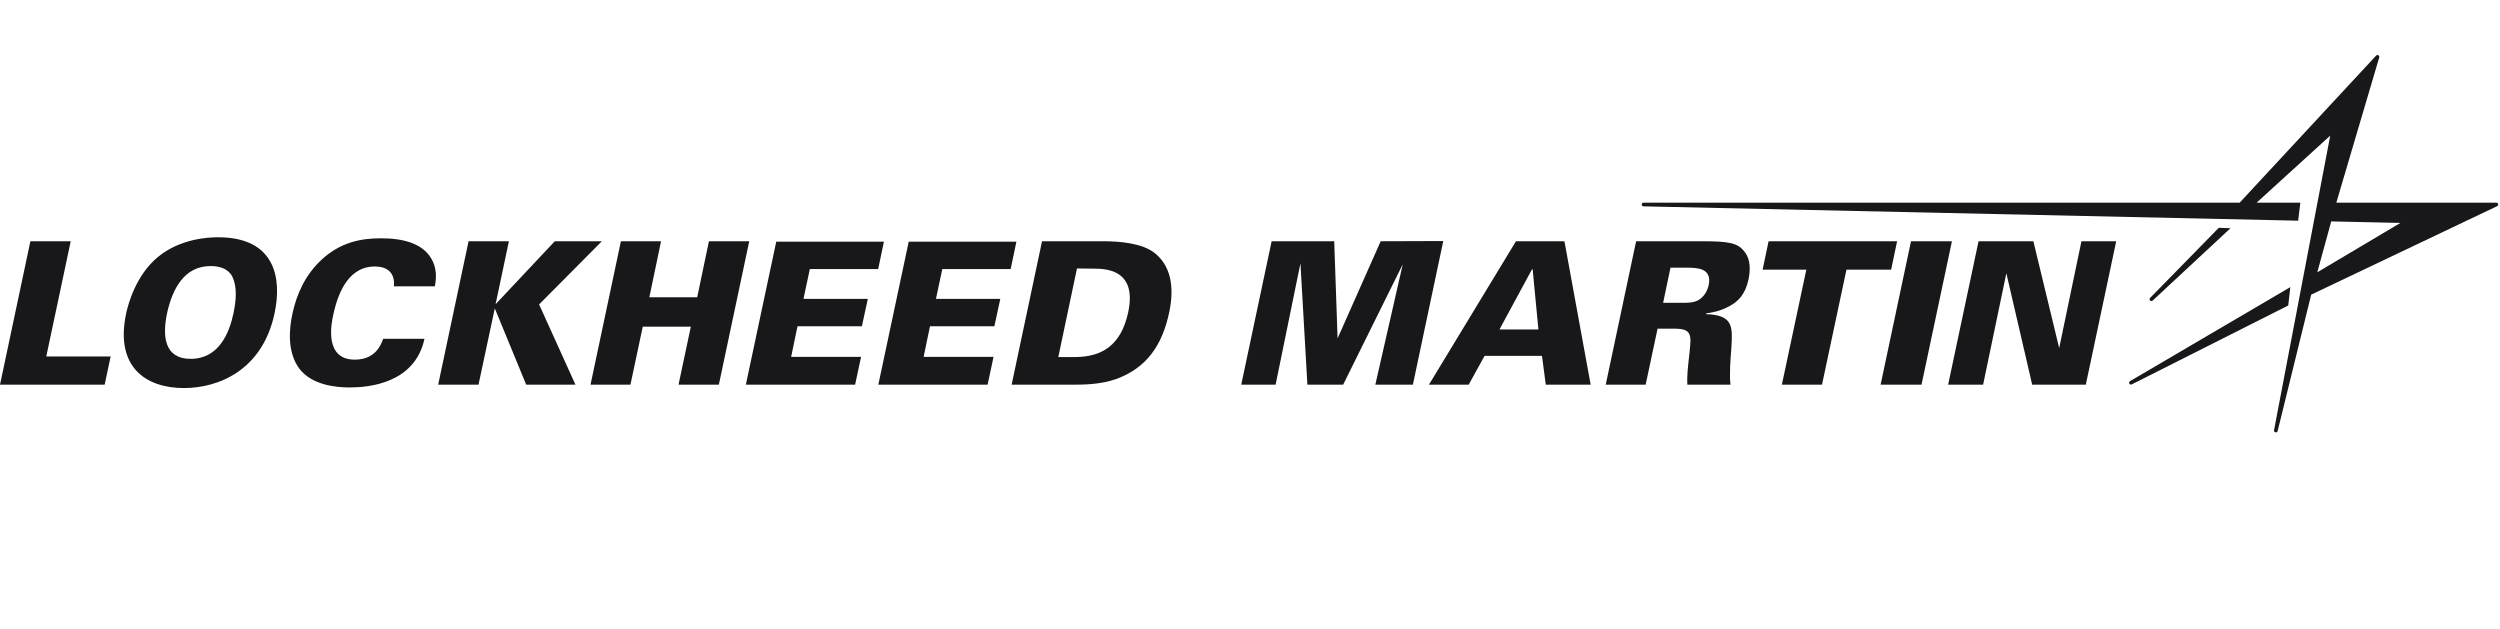 <?xml version="1.0" encoding="UTF-8"?> <svg xmlns="http://www.w3.org/2000/svg" width="159" height="40" viewBox="0 0 159 40" fill="none"><path fill-rule="evenodd" clip-rule="evenodd" d="M151.32 3.649L148.59 12.889H158.767C158.891 12.889 158.93 13.057 158.818 13.112L146.992 18.739L144.858 27.413C144.818 27.559 144.601 27.508 144.629 27.36L148.203 8.625L143.522 12.889H146.302L146.163 14.036L104.525 13.124C104.372 13.121 104.379 12.889 104.531 12.889H142.443L151.12 3.538C151.204 3.448 151.353 3.531 151.32 3.649ZM152.665 14.178L148.265 14.082L147.38 17.317L152.665 14.178Z" fill="#18171A"></path><path fill-rule="evenodd" clip-rule="evenodd" d="M10.031 16.354C11.433 15.191 13.202 15.09 13.872 15.09C17.511 15.09 17.941 17.706 17.461 19.929C16.69 23.569 13.872 24.68 11.699 24.68C9.273 24.68 7.302 23.341 8.022 19.942C8.149 19.335 8.641 17.516 10.031 16.354ZM12.128 22.823C13.935 22.823 14.592 21.155 14.857 19.891C15.123 18.615 14.959 17.983 14.769 17.58C14.503 17.074 13.947 16.922 13.392 16.922C11.724 16.922 10.966 18.362 10.624 19.929C10.321 21.382 10.448 22.823 12.128 22.823Z" fill="#18171A"></path><path d="M1.933 15.343H4.498L2.943 22.671H7.037L6.657 24.465H0L1.933 15.343Z" fill="#18171A"></path><path d="M23.838 16.948C24.559 16.948 25.14 17.289 25.052 18.211L27.654 18.212L27.657 18.196C27.722 17.847 27.873 17.037 27.313 16.266C26.757 15.508 25.708 15.155 24.23 15.155C22.903 15.155 21.64 15.432 20.477 16.493C19.416 17.466 18.86 18.716 18.595 19.967C18.392 20.915 18.254 22.368 19.024 23.429C19.82 24.491 21.349 24.642 22.233 24.642C23.421 24.642 26.378 24.402 26.997 21.547H24.369L24.367 21.553C24.238 21.911 23.893 22.873 22.562 22.873C20.604 22.873 21.071 20.574 21.197 20.018C21.551 18.35 22.309 16.948 23.838 16.948Z" fill="#18171A"></path><path d="M29.801 15.343H32.366L31.519 19.349L35.284 15.343H38.279L34.286 19.361L36.599 24.465H33.466L31.469 19.613L30.433 24.465H27.868L29.801 15.343Z" fill="#18171A"></path><path d="M42.043 15.343H39.49L37.557 24.465H40.096L40.88 20.776H43.937L43.154 24.465H45.719L47.652 15.343H45.088L44.342 18.906H41.298L42.043 15.343Z" fill="#18171A"></path><path d="M49.37 15.368H56.218L55.852 17.112H51.505L51.101 19.008H55.194L54.815 20.751H50.721L50.317 22.697H54.764L54.385 24.466H47.436L49.37 15.368Z" fill="#18171A"></path><path d="M64.644 15.368H57.795L55.862 24.466H62.811L63.19 22.697H58.743L59.147 20.751H63.241L63.62 19.008H59.527L59.931 17.112H64.278L64.644 15.368Z" fill="#18171A"></path><path fill-rule="evenodd" clip-rule="evenodd" d="M66.272 15.343H70.126C71.212 15.343 72.639 15.457 73.448 16.101C74.598 17.024 74.649 18.527 74.358 19.879C73.929 21.901 72.968 23.392 70.972 24.112C69.962 24.466 68.85 24.466 68.218 24.466H64.34L66.273 15.344L66.272 15.343ZM67.308 22.708H68.394C70.075 22.696 71.3 21.976 71.755 19.853C72.337 17.086 70.265 17.086 69.494 17.086L68.496 17.074L67.308 22.708Z" fill="#18171A"></path><path d="M84.856 15.343H80.875L80.876 15.344L78.943 24.466H81.129L82.708 16.746L83.15 24.466H85.424L89.215 16.809L87.471 24.466H89.859L91.792 15.33L87.812 15.343L85.07 21.521L84.856 15.343Z" fill="#18171A"></path><path fill-rule="evenodd" clip-rule="evenodd" d="M96.415 15.343H99.498L101.166 24.465H98.311L98.07 22.633H94.419L93.408 24.465H90.881L96.415 15.343ZM97.843 20.953L97.476 17.124H97.438L95.366 20.953H97.843Z" fill="#18171A"></path><path fill-rule="evenodd" clip-rule="evenodd" d="M108.276 15.343H104.056L104.057 15.344L102.124 24.466H104.663L105.421 20.903H106.482C107.611 20.903 107.57 21.3 107.458 22.38L107.456 22.406L107.429 22.649C107.35 23.355 107.282 23.966 107.316 24.466H110.058C109.982 23.821 110.058 22.836 110.109 22.217L110.112 22.157C110.199 20.793 110.248 20.03 108.504 19.98L108.517 19.929L108.564 19.923C108.845 19.883 109.387 19.808 110.007 19.462C110.5 19.197 110.993 18.767 111.207 17.769C111.409 16.784 111.169 16.278 110.942 16C110.525 15.444 109.919 15.343 108.276 15.343ZM106.723 19.26H105.775L106.243 17.024H107.19C107.923 17.024 108.909 17.024 108.669 18.148C108.605 18.439 108.377 19.008 107.784 19.184C107.557 19.26 107.279 19.26 106.723 19.26Z" fill="#18171A"></path><path d="M114.882 17.15H112.103L112.482 15.343H120.656L120.277 17.15H117.435L115.88 24.465H113.327L114.882 17.15Z" fill="#18171A"></path><path d="M124.143 15.343H121.54L119.607 24.465H122.209L124.143 15.343Z" fill="#18171A"></path><path d="M125.836 15.343H129.322L130.964 22.14L132.38 15.343H134.591L132.658 24.465H129.247L127.604 17.378L126.126 24.465H123.902L125.836 15.343Z" fill="#18171A"></path><path d="M141.86 14.514L141.115 14.488L136.746 18.949C136.643 19.057 136.797 19.217 136.909 19.117L141.86 14.514Z" fill="#18171A"></path><path d="M141.86 14.514L141.86 14.513L141.861 14.514L141.86 14.514Z" fill="#18171A"></path><path d="M145.665 18.26L145.532 19.429L135.582 24.446C135.447 24.513 135.341 24.317 135.47 24.24L145.665 18.26Z" fill="#18171A"></path></svg> 